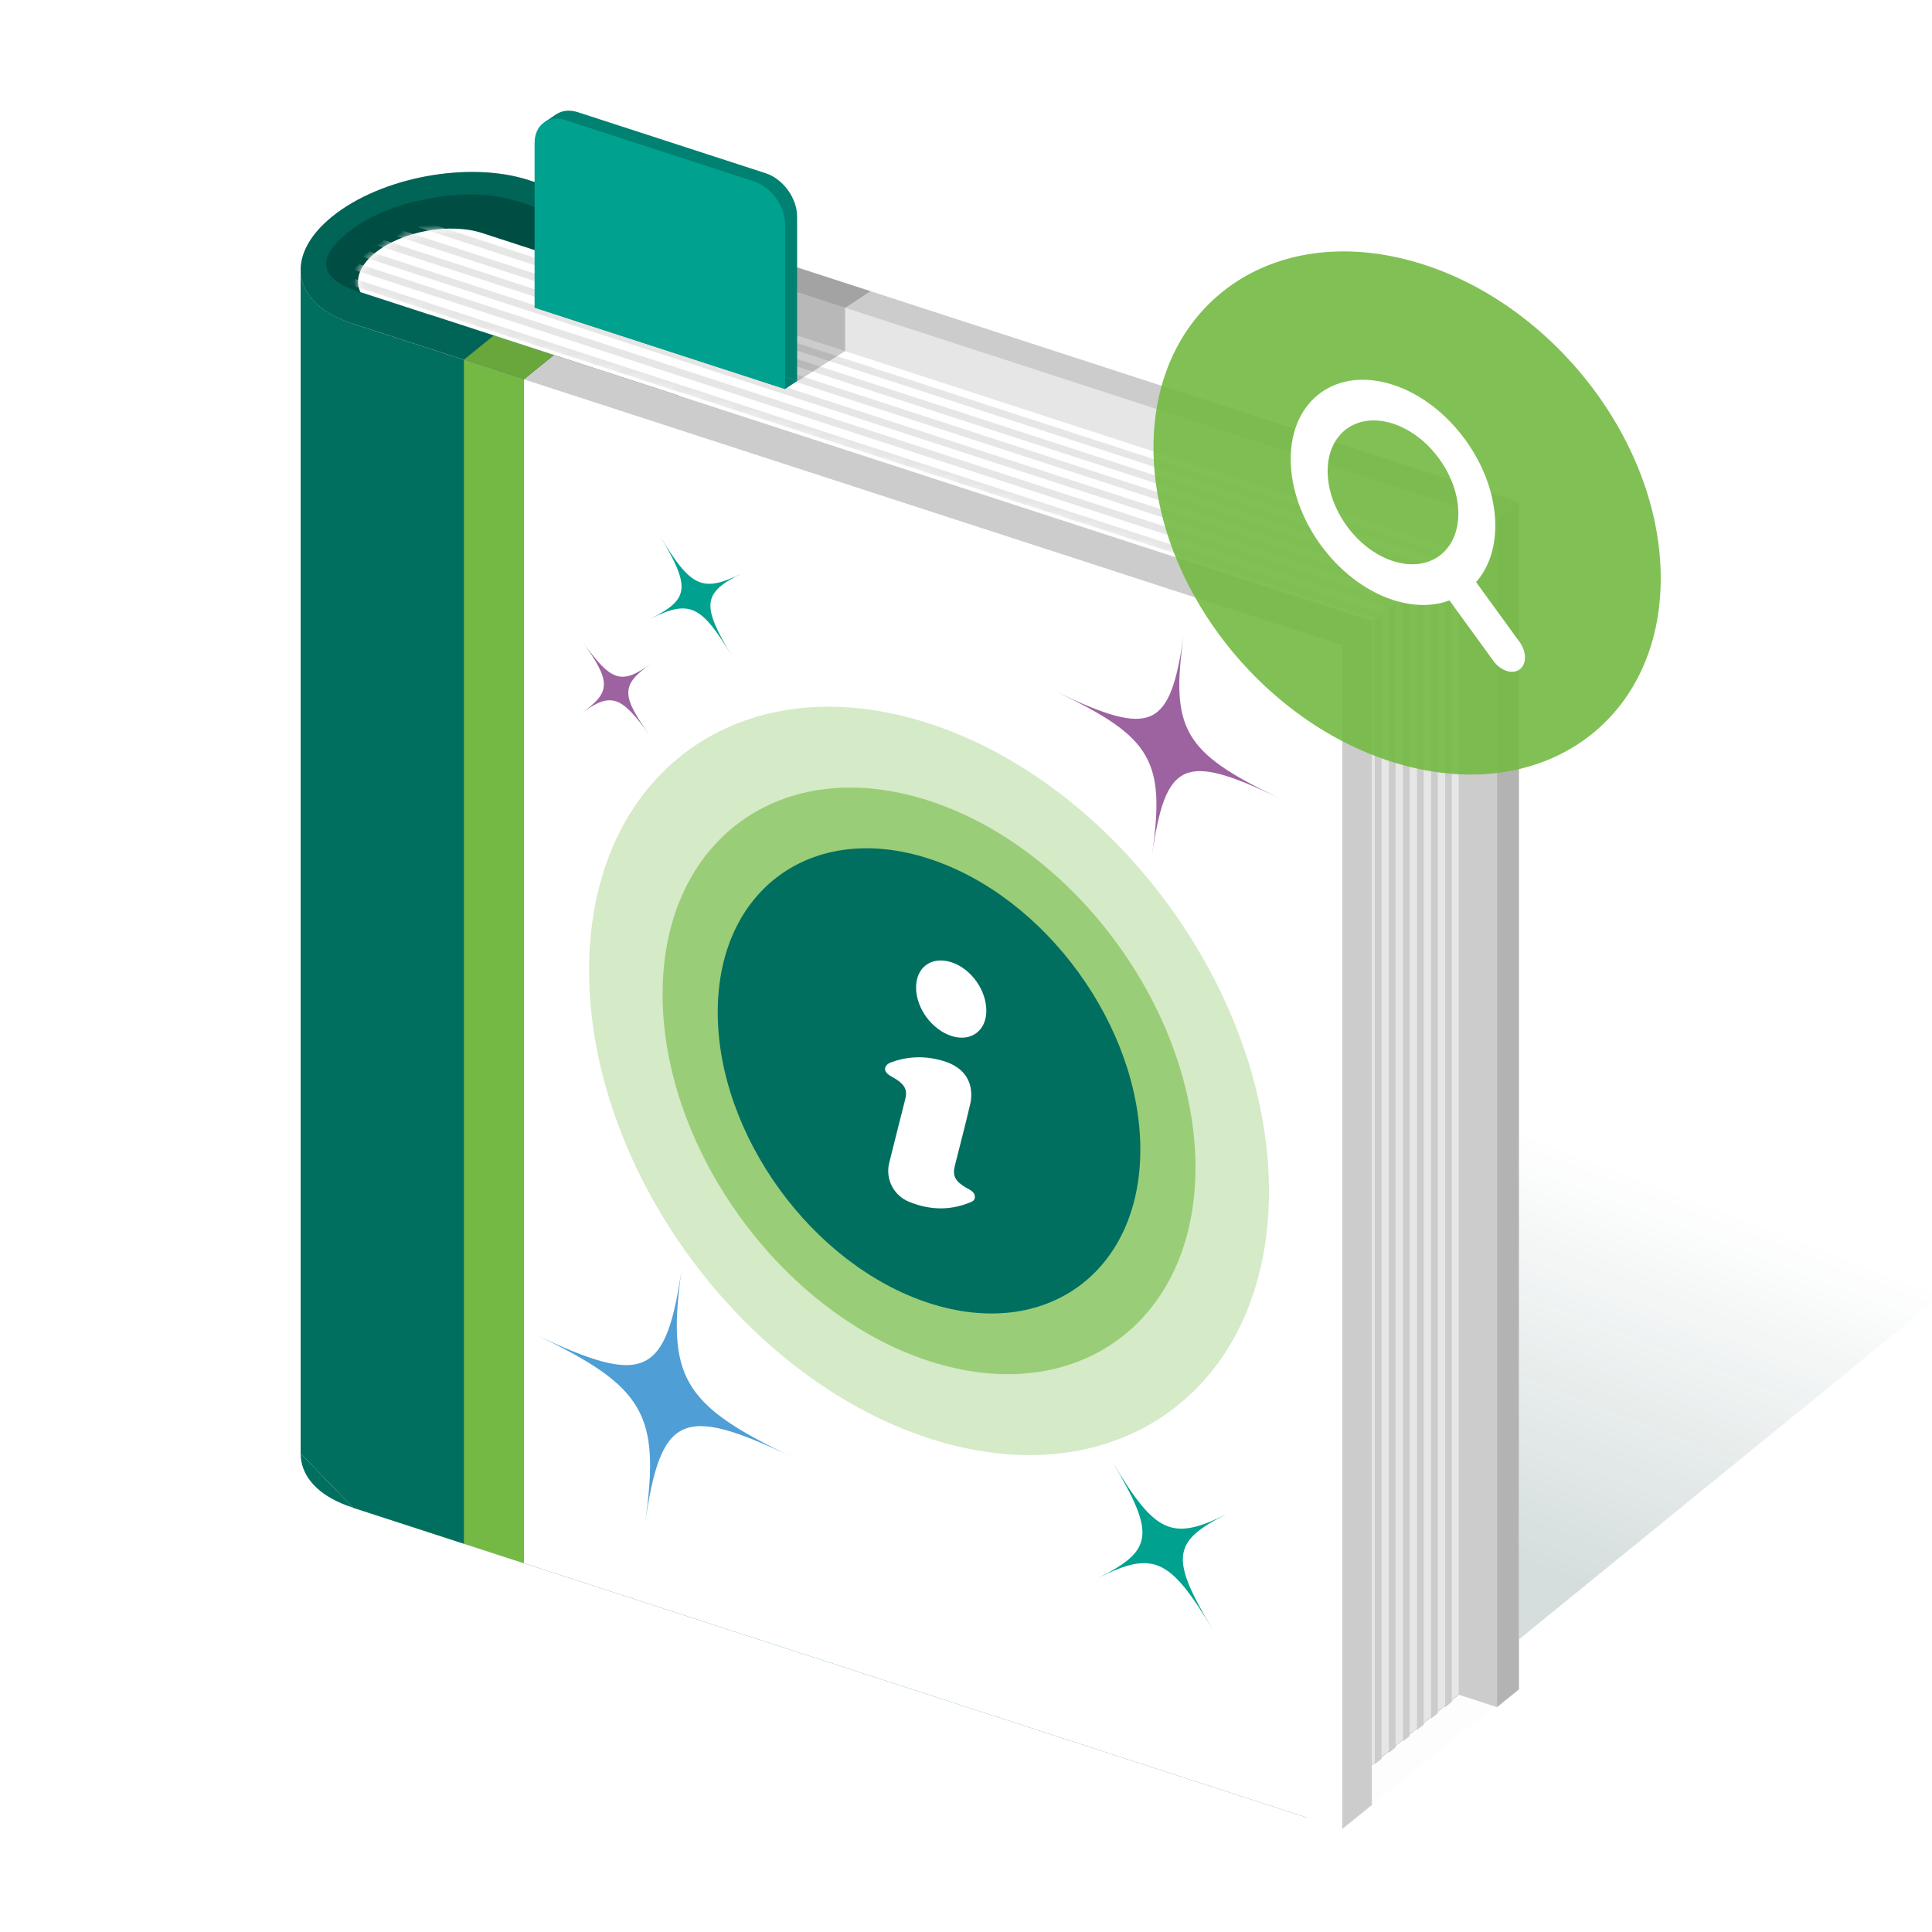 <svg width="210" height="210" viewBox="0 0 210 210" fill="none" xmlns="http://www.w3.org/2000/svg">
<g clip-path="url(#clip0_7639_16095)">
<g filter="url(#filter0_d_7639_16095)">
<path d="M57.641 148.386C57.581 148.366 57.521 148.346 57.461 148.326C50.966 146.216 41.399 147.989 36.092 152.287C30.784 156.584 31.747 161.779 38.242 163.889C38.294 163.906 38.347 163.923 38.4 163.94L38.396 163.943L145.869 198.863L165.089 183.298L57.641 148.386Z" fill="black" fill-opacity="0.01"/>
</g>
<path opacity="0.163" d="M114.722 82.313L233.377 122.639L155.096 186.339L38.414 146.993L114.722 82.313Z" fill="url(#paint0_linear_7639_16095)"/>
<path fill-rule="evenodd" clip-rule="evenodd" d="M57.675 148.339C57.61 148.316 57.544 148.295 57.478 148.273C50.983 146.163 41.416 147.936 36.109 152.234C30.802 156.531 31.764 161.726 38.259 163.836C38.312 163.853 38.364 163.87 38.417 163.886L38.413 163.89L142.04 197.557L161.26 181.992L57.675 148.339Z" fill="#006F60"/>
<path d="M144.952 195.2L39.219 160.825C39.175 160.825 39.132 160.782 39.045 160.782L38.915 160.738C36.8 160.043 35.655 159.159 35.481 158.087C35.279 157.015 36.032 155.784 37.741 154.393C40.001 152.568 42.956 151.322 46.607 150.656C50.286 149.961 53.502 150.062 56.254 150.96L56.428 151.004L158.554 184.206L144.952 195.2Z" fill="#74B943"/>
<path d="M144.952 195.2L39.219 160.825C39.175 160.825 39.132 160.782 39.045 160.782L38.915 160.738C36.8 160.043 35.655 159.159 35.481 158.087C35.279 157.015 36.032 155.784 37.741 154.393C40.001 152.568 42.956 151.322 46.607 150.656C50.286 149.961 53.502 150.062 56.254 150.96L56.428 151.004L158.554 184.206L144.952 195.2Z" fill="black" fill-opacity="0.2"/>
<path d="M57.633 19.631L165.106 54.55V183.244L57.633 148.324V19.631Z" fill="white"/>
<path d="M55.24 21.567L162.714 56.486V185.558L55.24 150.639V21.567Z" fill="white"/>
<path d="M55.24 21.567L162.714 56.486V185.558L55.24 150.639V21.567Z" fill="black" fill-opacity="0.2"/>
<path d="M144.952 195.201L144.952 70.873L158.554 59.861L158.555 184.206L144.952 195.201Z" fill="white"/>
<path d="M144.952 195.201L144.952 70.873L158.554 59.861L158.555 184.206L144.952 195.201Z" fill="black" fill-opacity="0.1"/>
<path d="M38.414 35.198L57.633 19.634V148.327L38.414 163.892V35.198Z" fill="white"/>
<path d="M38.414 35.198L57.633 19.634V148.327L38.414 163.892V35.198Z" fill="black" fill-opacity="0.15"/>
<path d="M165.106 54.551L162.718 56.485V185.56L165.106 183.627V54.551Z" fill="white"/>
<path d="M165.106 54.551L162.718 56.485V185.56L165.106 183.627V54.551Z" fill="black" fill-opacity="0.3"/>
<path d="M149.115 67.502L145.888 70.115V198.808L149.115 196.196V67.502Z" fill="white"/>
<path d="M149.115 67.502L145.888 70.115V198.808L149.115 196.196V67.502Z" fill="black" fill-opacity="0.2"/>
<path d="M38.414 35.198L145.888 70.118V198.812L38.414 163.892V35.198Z" fill="white"/>
<path d="M38.414 35.198L32.682 29.291V157.985L38.414 163.892V35.198Z" fill="white"/>
<path fill-rule="evenodd" clip-rule="evenodd" d="M32.682 29.291L38.415 35.198V163.892L32.682 157.985V29.291ZM56.956 41.222L38.415 35.198V163.892L56.956 169.916V41.222Z" fill="#74B943"/>
<path fill-rule="evenodd" clip-rule="evenodd" d="M32.682 29.291L38.415 35.198V163.892L32.682 157.985V29.291ZM50.425 39.1L38.415 35.198V163.892L50.425 167.794V39.1Z" fill="#006F60"/>
<path fill-rule="evenodd" clip-rule="evenodd" d="M57.645 19.636C57.59 19.617 57.534 19.599 57.478 19.58C50.983 17.47 41.416 19.243 36.109 23.541C30.802 27.838 31.764 33.033 38.259 35.143C38.311 35.16 38.364 35.177 38.417 35.194L38.413 35.197L145.887 70.117L165.106 54.551L57.645 19.636Z" fill="white"/>
<path fill-rule="evenodd" clip-rule="evenodd" d="M57.645 19.636C57.59 19.617 57.534 19.599 57.478 19.58C50.983 17.47 41.416 19.243 36.109 23.541C30.802 27.838 31.764 33.033 38.259 35.143C38.311 35.16 38.364 35.177 38.417 35.194L38.413 35.197L145.887 70.117L165.106 54.551L57.645 19.636Z" fill="black" fill-opacity="0.2"/>
<path fill-rule="evenodd" clip-rule="evenodd" d="M57.68 19.648C57.613 19.625 57.546 19.602 57.478 19.58C50.983 17.47 41.416 19.243 36.109 23.541C30.802 27.838 31.764 33.033 38.259 35.143C38.312 35.16 38.364 35.177 38.417 35.194L38.413 35.197L56.956 41.221L76.175 25.656L57.68 19.648Z" fill="#006F60"/>
<path fill-rule="evenodd" clip-rule="evenodd" d="M57.68 19.648C57.613 19.625 57.546 19.602 57.478 19.58C50.983 17.47 41.416 19.243 36.109 23.541C30.802 27.838 31.764 33.033 38.259 35.143C38.312 35.16 38.364 35.177 38.417 35.194L38.413 35.197L56.956 41.221L76.175 25.656L57.68 19.648Z" fill="black" fill-opacity="0.1"/>
<path d="M73.796 42.996L39.219 31.755C39.175 31.755 39.132 31.711 39.045 31.711L38.915 31.668C36.8 30.972 35.655 30.089 35.481 29.017C35.279 27.945 36.032 26.713 37.741 25.323C40.001 23.498 42.956 22.252 46.607 21.585C50.286 20.89 53.502 20.992 56.254 21.89L56.428 21.933L73.796 27.579L73.796 42.996Z" fill="#006F60"/>
<path d="M73.796 42.996L39.219 31.755C39.175 31.755 39.132 31.711 39.045 31.711L38.915 31.668C36.8 30.972 35.655 30.089 35.481 29.017C35.279 27.945 36.032 26.713 37.741 25.323C40.001 23.498 42.956 22.252 46.607 21.585C50.286 20.89 53.502 20.992 56.254 21.89L56.428 21.933L73.796 27.579L73.796 42.996Z" fill="black" fill-opacity="0.3"/>
<path d="M149.115 67.501L73.797 43.002L73.797 27.58L162.718 56.488L149.115 67.501Z" fill="white"/>
<path d="M149.115 67.501L73.797 43.002L73.797 27.58L162.718 56.488L149.115 67.501Z" fill="black" fill-opacity="0.1"/>
<path d="M147.982 60.751L45.161 27.332C45.943 27.101 46.783 26.898 47.681 26.724C50.404 26.202 52.679 26.246 54.504 26.854C54.634 26.898 54.765 26.941 54.895 26.941L151.068 58.231L147.982 60.751Z" fill="#00A18F"/>
<path d="M147.982 60.751L45.161 27.332C45.943 27.101 46.783 26.898 47.681 26.724C50.404 26.202 52.679 26.246 54.504 26.854C54.634 26.898 54.765 26.941 54.895 26.941L151.068 58.231L147.982 60.751Z" fill="black" fill-opacity="0.1"/>
<path d="M50.425 39.1L56.956 41.221L60.215 38.581L53.684 36.46L50.425 39.1Z" fill="#74B943"/>
<path d="M50.425 39.1L56.956 41.221L60.215 38.581L53.684 36.46L50.425 39.1Z" fill="black" fill-opacity="0.1"/>
<path d="M67.266 25.459L73.797 27.581L76.175 25.656L69.644 23.534L67.266 25.459Z" fill="#006F60"/>
<path d="M67.266 25.459L73.797 27.581L76.175 25.656L69.644 23.534L67.266 25.459Z" fill="black" fill-opacity="0.2"/>
<path d="M67.266 25.459L73.797 27.581L73.797 32.288L67.266 30.167L67.266 25.459Z" fill="#006F60"/>
<path d="M67.266 25.459L73.797 27.581L73.797 32.288L67.266 30.167L67.266 25.459Z" fill="black" fill-opacity="0.4"/>
<path fill-rule="evenodd" clip-rule="evenodd" d="M52.421 25.335C52.415 25.333 52.409 25.331 52.403 25.329C48.869 24.181 43.664 25.146 40.776 27.484C39.043 28.888 38.539 30.468 39.177 31.754L46.723 34.209C46.734 34.208 46.745 34.207 46.757 34.206L149.115 67.501L158.555 59.859L52.421 25.335L52.421 25.335Z" fill="white"/>
<path opacity="0.3" d="M64.032 105.483C64.032 84.026 80.574 72.007 100.981 78.638C121.387 85.268 137.93 108.037 137.93 129.494C137.93 150.95 121.387 162.969 100.981 156.339C80.574 149.708 64.032 126.939 64.032 105.483Z" fill="#74B943"/>
<path opacity="0.6" d="M72.02 108.077C72.02 91.26 84.986 81.84 100.981 87.036C116.975 92.233 129.941 110.079 129.941 126.897C129.941 143.714 116.975 153.134 100.981 147.937C84.986 142.741 72.02 124.894 72.02 108.077Z" fill="#74B943"/>
<path d="M78.013 110.025C78.013 96.687 88.296 89.216 100.981 93.338C113.666 97.459 123.949 111.613 123.949 124.951C123.949 138.289 113.666 145.76 100.981 141.638C88.296 137.517 78.013 123.363 78.013 110.025Z" fill="#006F60"/>
<path d="M102.476 115.304C100.395 114.7 98.534 114.853 96.816 115.489C96.671 115.543 96.532 115.622 96.422 115.728C96.03 116.104 96.164 116.573 96.755 116.928C96.982 117.064 97.216 117.182 97.439 117.33C98.383 117.954 98.638 118.523 98.398 119.474C97.816 121.787 97.222 124.093 96.65 126.412C96.225 128.133 97.121 129.944 98.818 130.633C101.329 131.652 103.57 131.509 105.586 130.635C105.8 130.542 106.036 130.365 105.943 129.914C105.849 129.463 105.181 129.206 104.933 129.055C103.81 128.374 103.518 127.786 103.79 126.696C104.353 124.436 104.952 122.196 105.478 119.915C105.603 119.375 105.611 118.711 105.471 118.093C105.158 116.716 104.097 115.781 102.476 115.304ZM107.211 109.874C107.214 107.62 105.557 105.302 103.439 104.599C101.285 103.884 99.555 105.122 99.573 107.366C99.592 109.602 101.277 111.9 103.414 112.602C105.498 113.286 107.208 112.058 107.211 109.874Z" fill="white"/>
<path d="M63.278 69.7C66.441 74.103 67.503 74.458 70.713 72.175C67.503 74.458 67.496 75.573 70.657 79.973C67.496 75.574 66.431 75.217 63.223 77.502C66.432 75.217 66.441 74.103 63.278 69.7Z" fill="#9D63A0"/>
<path d="M120.915 158.909C125.594 166.731 127.374 167.539 133.365 164.564C127.373 167.539 127.156 169.337 131.834 177.157C127.156 169.336 125.375 168.528 119.384 171.503C125.376 168.528 125.594 166.731 120.915 158.909Z" fill="#00A18F"/>
<path d="M114.962 75.258C125.231 80.159 127.195 79.257 128.678 68.94C127.195 79.256 128.655 81.79 138.929 86.694C128.655 81.79 126.695 82.695 125.209 93.013C126.694 82.696 125.231 80.159 114.962 75.258Z" fill="#9D63A0"/>
<path d="M71.751 58.278C75.094 63.864 76.365 64.442 80.644 62.316C76.364 64.442 76.209 65.726 79.55 71.312C76.209 65.726 74.937 65.148 70.657 67.273C74.937 65.148 75.094 63.864 71.751 58.278Z" fill="#00A18F"/>
<path d="M58.135 145.028C70.117 150.745 72.407 149.693 74.137 137.657C72.407 149.692 74.111 152.648 86.097 158.37C74.111 152.648 71.824 153.704 70.09 165.742C71.823 153.705 70.117 150.745 58.135 145.028Z" fill="#4F9ED6"/>
<path d="M155.549 186.797L155.549 62.469L156.278 61.88L156.278 186.226L155.549 186.797Z" fill="white"/>
<path d="M155.549 186.797L155.549 62.469L156.278 61.88L156.278 186.226L155.549 186.797Z" fill="black" fill-opacity="0.2"/>
<path d="M154.021 188.035L154.021 63.707L154.749 63.118L154.749 187.463L154.021 188.035Z" fill="white"/>
<path d="M154.021 188.035L154.021 63.707L154.749 63.118L154.749 187.463L154.021 188.035Z" fill="black" fill-opacity="0.2"/>
<path d="M152.492 189.274L152.492 64.947L153.22 64.357L153.22 188.703L152.492 189.274Z" fill="white"/>
<path d="M152.492 189.274L152.492 64.947L153.22 64.357L153.22 188.703L152.492 189.274Z" fill="black" fill-opacity="0.2"/>
<path d="M150.963 190.513L150.963 66.185L151.692 65.596L151.692 189.941L150.963 190.513Z" fill="white"/>
<path d="M150.963 190.513L150.963 66.185L151.692 65.596L151.692 189.941L150.963 190.513Z" fill="black" fill-opacity="0.2"/>
<path d="M149.435 191.748L149.435 67.42L150.163 66.831L150.163 191.176L149.435 191.748Z" fill="white"/>
<path d="M149.435 191.748L149.435 67.42L150.163 66.831L150.163 191.176L149.435 191.748Z" fill="black" fill-opacity="0.2"/>
<path d="M157.078 185.561L157.078 61.233L157.806 60.644L157.806 184.989L157.078 185.561Z" fill="white"/>
<path d="M157.078 185.561L157.078 61.233L157.806 60.644L157.806 184.989L157.078 185.561Z" fill="black" fill-opacity="0.2"/>
<mask id="mask0_7639_16095" style="mask-type:alpha" maskUnits="userSpaceOnUse" x="38" y="24" width="121" height="44">
<path fill-rule="evenodd" clip-rule="evenodd" d="M52.421 25.336C52.415 25.334 52.409 25.332 52.403 25.33C48.869 24.182 43.664 25.146 40.776 27.485C39.043 28.888 38.539 30.468 39.177 31.755L46.723 34.209C46.735 34.208 46.746 34.207 46.757 34.206L149.115 67.501L158.555 59.859L52.421 25.335L52.421 25.336Z" fill="white"/>
</mask>
<g mask="url(#mask0_7639_16095)">
<path d="M45.431 24.691L157.095 61.042L157.823 60.453L46.16 24.119L45.431 24.691Z" fill="white"/>
<path d="M45.431 24.691L157.095 61.042L157.823 60.453L46.16 24.119L45.431 24.691Z" fill="black" fill-opacity="0.1"/>
<path d="M43.141 25.673L155.566 62.281L156.295 61.692L43.87 25.101L43.141 25.673Z" fill="white"/>
<path d="M43.141 25.673L155.566 62.281L156.295 61.692L43.87 25.101L43.141 25.673Z" fill="black" fill-opacity="0.1"/>
<path d="M41.003 26.675L154.038 63.518L154.766 62.929L41.732 26.104L41.003 26.675Z" fill="white"/>
<path d="M41.003 26.675L154.038 63.518L154.766 62.929L41.732 26.104L41.003 26.675Z" fill="black" fill-opacity="0.1"/>
<path d="M39.4 27.904L152.509 64.756L153.237 64.167L40.128 27.332L39.4 27.904Z" fill="white"/>
<path d="M39.4 27.904L152.509 64.756L153.237 64.167L40.128 27.332L39.4 27.904Z" fill="black" fill-opacity="0.1"/>
<path d="M38.358 29.295L150.98 65.994L151.709 65.405L39.087 28.723L38.358 29.295Z" fill="white"/>
<path d="M38.358 29.295L150.98 65.994L151.709 65.405L39.087 28.723L38.358 29.295Z" fill="black" fill-opacity="0.1"/>
<path d="M37.788 30.877L149.452 67.229L150.18 66.64L38.517 30.305L37.788 30.877Z" fill="white"/>
<path d="M37.788 30.877L149.452 67.229L150.18 66.64L38.517 30.305L37.788 30.877Z" fill="black" fill-opacity="0.1"/>
</g>
<path d="M58.107 33.432L85.334 42.278L91.861 38.161L64.634 29.315L58.107 33.432Z" fill="black" fill-opacity="0.2"/>
<path d="M64.634 24.617L91.861 33.464L91.861 38.163L64.634 29.316L64.634 24.617Z" fill="black" fill-opacity="0.2"/>
<path d="M64.634 24.616L91.861 33.462L94.625 31.649L67.391 22.835L64.634 24.616Z" fill="black" fill-opacity="0.2"/>
<path d="M59.411 14.671C59.411 12.695 60.935 11.588 62.814 12.199L83.234 18.834C85.114 19.444 86.638 21.542 86.638 23.518V41.41L59.411 32.564V14.671Z" fill="#00A18F"/>
<path d="M59.411 14.671C59.411 12.695 60.935 11.588 62.814 12.199L83.234 18.834C85.114 19.444 86.638 21.542 86.638 23.518V41.41L59.411 32.564V14.671Z" fill="black" fill-opacity="0.2"/>
<path d="M58.107 33.432L85.334 42.279L86.637 41.41L59.41 32.563L58.107 33.432Z" fill="#00A18F"/>
<path d="M58.107 33.432L85.334 42.279L86.637 41.41L59.41 32.563L58.107 33.432Z" fill="black" fill-opacity="0.2"/>
<path d="M59.16 13.295L70.302 16.634L71.604 15.765L60.463 12.426L59.16 13.295Z" fill="#00A18F"/>
<path d="M59.16 13.295L70.302 16.634L71.604 15.765L60.463 12.426L59.16 13.295Z" fill="black" fill-opacity="0.2"/>
<path d="M58.107 15.541C58.107 13.564 59.631 12.457 61.511 13.068L81.931 19.703C83.81 20.314 85.334 22.411 85.334 24.387V42.28L58.107 33.433V15.541Z" fill="#00A18F"/>
<path opacity="0.905" fill-rule="evenodd" clip-rule="evenodd" d="M152.945 83.282C168.171 87.204 180.514 78.061 180.514 62.86C180.514 47.659 168.171 32.157 152.945 28.235C137.72 24.314 125.377 33.457 125.377 48.658C125.377 63.858 137.72 79.361 152.945 83.282Z" fill="#74B943"/>
<path fill-rule="evenodd" clip-rule="evenodd" d="M144.309 51.209C144.309 47.085 147.489 44.774 151.412 46.048C155.335 47.323 158.515 51.701 158.515 55.825C158.515 57.929 157.688 59.561 156.357 60.486C156.333 60.501 156.309 60.517 156.285 60.534C156.283 60.535 156.282 60.537 156.28 60.538C155.009 61.383 153.296 61.598 151.412 60.986C147.489 59.712 144.309 55.334 144.309 51.209ZM157.55 65.263C155.791 65.918 153.681 65.947 151.412 65.21C145.271 63.214 140.292 56.361 140.292 49.904C140.292 43.447 145.271 39.83 151.412 41.825C157.554 43.821 162.532 50.673 162.532 57.13C162.532 59.676 161.758 61.78 160.445 63.273L165.171 69.779C165.955 70.859 165.955 72.196 165.17 72.766C164.386 73.336 163.114 72.922 162.33 71.843L157.55 65.263Z" fill="white"/>
</g>
<defs>
<filter id="filter0_d_7639_16095" x="30.042" y="144.814" width="137.669" height="56.671" filterUnits="userSpaceOnUse" color-interpolation-filters="sRGB">
<feFlood flood-opacity="0" result="BackgroundImageFix"/>
<feColorMatrix in="SourceAlpha" type="matrix" values="0 0 0 0 0 0 0 0 0 0 0 0 0 0 0 0 0 0 127 0" result="hardAlpha"/>
<feOffset/>
<feGaussianBlur stdDeviation="1.311"/>
<feColorMatrix type="matrix" values="0 0 0 0 0 0 0 0 0 0.22 0 0 0 0 0.188 0 0 0 0.24 0"/>
<feBlend mode="normal" in2="BackgroundImageFix" result="effect1_dropShadow_7639_16095"/>
<feBlend mode="normal" in="SourceGraphic" in2="effect1_dropShadow_7639_16095" result="shape"/>
</filter>
<linearGradient id="paint0_linear_7639_16095" x1="207.5" y1="139.5" x2="192.108" y2="179.559" gradientUnits="userSpaceOnUse">
<stop stop-color="#003830" stop-opacity="0.01"/>
<stop offset="1" stop-color="#003830"/>
</linearGradient>
<clipPath id="clip0_7639_16095">
<rect width="210" height="210" fill="white"/>
</clipPath>
</defs>
</svg>
